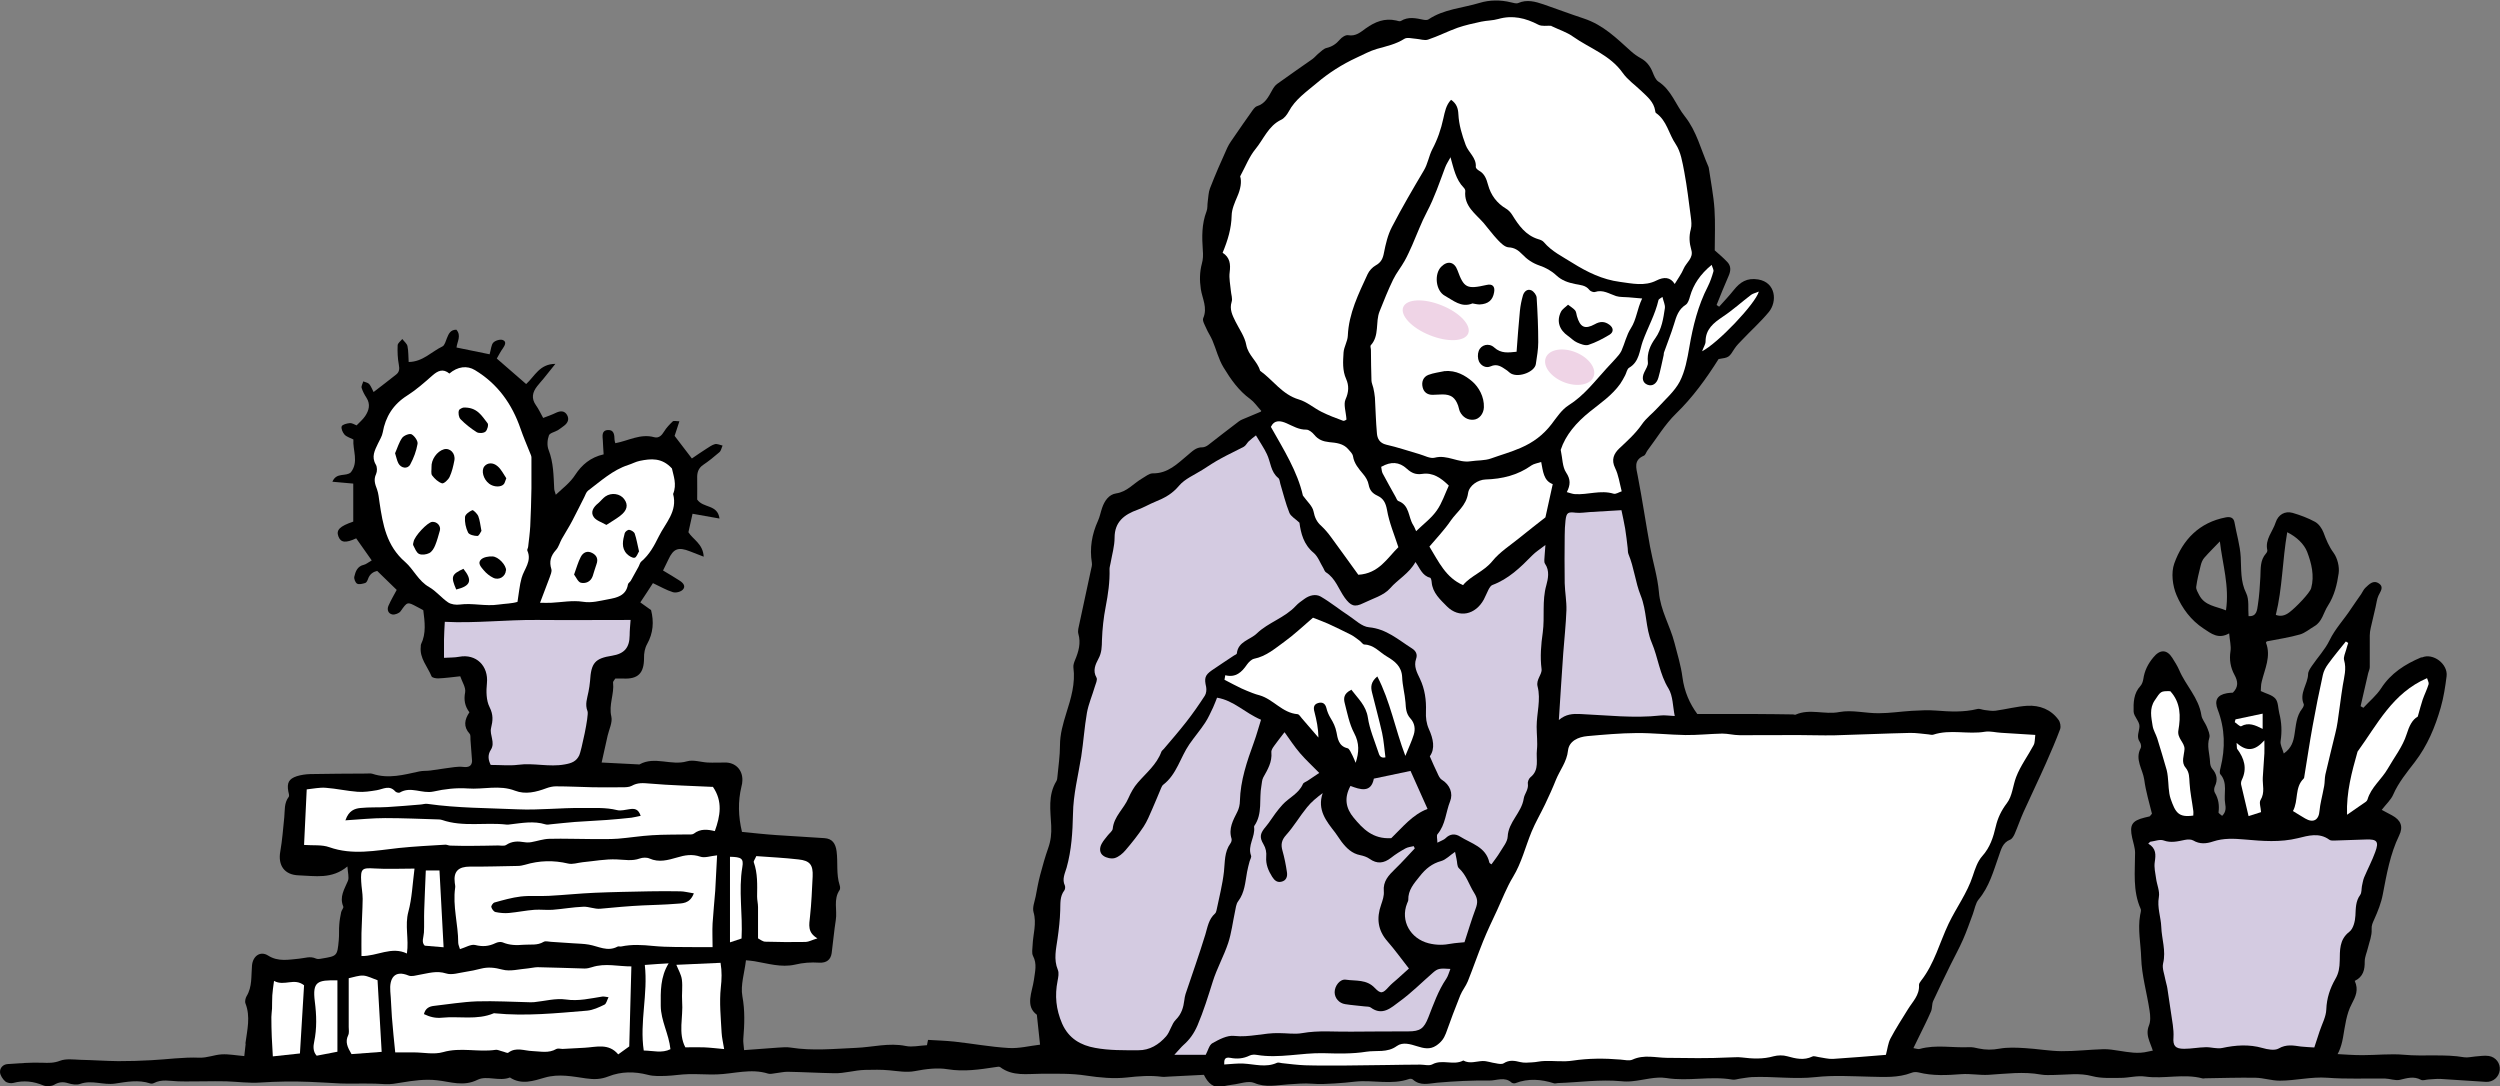 <?xml version="1.0" encoding="UTF-8"?>
<svg id="_レイヤー_2" data-name="レイヤー 2" xmlns="http://www.w3.org/2000/svg" width="188.12" height="81.74" viewBox="0 0 188.12 81.74">
  <rect x="0" y="0" width="188.12" height="81.74" fill="#808080" stroke="none"/>
  <defs>
    <style>
      .cls-1 {
        fill: #efd4e6;
      }

      .cls-1, .cls-2, .cls-3, .cls-4 {
        stroke-width: 0px;
      }

      .cls-3 {
        fill: #d4cbe1;
      }

      .cls-4 {
        fill: #fff;
      }
    </style>
  </defs>
  <g id="_レイヤー_1-2" data-name="レイヤー 1">
    <g>
      <g>
        <path class="cls-2" d="m182.18,49.47c-1.2.51-2.27,1.18-3.01,2.33-.35.54-.88.97-1.33,1.46-.07-.04-.14-.08-.21-.12.19-.83.38-1.65.57-2.48.04-.16.12-.31.12-.46,0-.79,0-1.59,0-2.38,0-.19.03-.38.07-.56.12-.53.25-1.06.37-1.59.07-.28.09-.58.21-.84.14-.32.45-.65.03-.93-.42-.28-.73.07-1.01.33-.14.13-.21.32-.32.48-.25.37-.52.73-.76,1.1-.52.8-1.19,1.49-1.62,2.38-.34.7-.9,1.29-1.34,1.94-.12.18-.27.4-.27.6-.02.76-.68,1.43-.33,2.25.04.09-.05.26-.12.35-.44.56-.46,1.25-.57,1.91-.08.54-.22,1.05-.81,1.46-.1-.36-.28-.66-.24-.93.11-.72.08-1.41-.1-2.11-.09-.37-.07-.83-.29-1.09-.24-.28-.69-.37-1.1-.57.02-.2,0-.46.07-.71.23-.96.72-1.9.32-2.93-.01-.03.07-.1.07-.1.86-.17,1.69-.29,2.49-.52.38-.11.71-.4,1.07-.61.61-.35.69-1.03,1.03-1.55.49-.76.69-1.6.81-2.44.07-.49-.09-1.14-.38-1.54-.36-.49-.56-.99-.76-1.53-.12-.31-.35-.64-.63-.8-.53-.29-1.12-.51-1.7-.68-.58-.16-1.08.14-1.27.72-.22.69-.81,1.27-.63,2.08.02.08-.04.2-.1.26-.45.51-.39,1.13-.42,1.75-.04.71-.08,1.42-.19,2.12-.06.38-.08.89-.7.84-.05-.58.06-1.25-.18-1.73-.44-.88-.36-1.82-.41-2.71-.05-.91-.32-1.75-.47-2.62-.06-.33-.29-.44-.65-.37-2,.38-3.24,1.68-3.88,3.47-.25.7-.13,1.68.17,2.38.42.99,1.08,1.89,2.04,2.52.58.38,1.1.82,1.92.36.04.52.16.95.1,1.34-.1.64,0,1.23.3,1.78.26.48.32.9-.12,1.34-.12.01-.28.01-.44.04-.75.13-.97.55-.7,1.24.55,1.43.58,2.89.21,4.38-.04.15-.09.38-.02.47.59.67.24,1.49.37,2.22.05.29.08.63-.23.92-.11-.1-.28-.2-.27-.26.07-.53,0-1.02-.28-1.49-.07-.11-.06-.33,0-.46.24-.5.16-.93-.2-1.34-.11-.13-.16-.35-.16-.53-.03-.6-.25-1.18-.05-1.8.07-.23-.09-.56-.19-.82-.12-.3-.37-.57-.41-.87-.2-1.32-1.18-2.24-1.67-3.4-.14-.32-.33-.62-.52-.92-.41-.65-.93-.64-1.42-.04-.41.49-.67,1.01-.76,1.64-.03.18-.1.39-.22.52-.51.55-.53,1.25-.51,1.92.01.37.45.74.44,1.11-.01.4-.26.78.03,1.19.08.11.12.33.07.44-.47.86.15,1.6.26,2.39.12.9.39,1.77.58,2.56-.13.15-.15.19-.17.2-.12.03-.25.06-.38.09-.96.24-1.15.55-.94,1.52.08.38.22.75.22,1.13,0,1.42-.19,2.85.42,4.22.06.13-.02.32-.04.47-.19,1.08.05,2.15.08,3.22.04,1.32.43,2.63.63,3.96.06.37.09.81-.05,1.14-.35.87.34,1.53.37,2.31,0,.11.2.26.34.32,1.09.47,2.19.9,3.42.86.88-.03,1.79,0,2.66.15.55.09.99.04,1.49-.17.52-.22,1.07-.42,1.65-.05.19.12.5.06.75.04.42-.03.83-.11,1.25-.13,1.64-.1,2.39-.8,2.68-2.46.15-.85.25-1.76.65-2.5.31-.59.53-1.07.23-1.74.64-.31.76-.84.75-1.47,0-.33.16-.67.24-1.01.11-.46.31-.93.28-1.39-.02-.32.08-.5.2-.77.27-.6.52-1.23.64-1.87.29-1.51.55-3.03,1.23-4.43.33-.67.13-1.16-.54-1.52-.24-.13-.48-.26-.77-.41.33-.43.69-.75.86-1.14.4-.92,1.04-1.69,1.63-2.46.95-1.24,1.53-2.63,1.95-4.1.22-.77.34-1.56.44-2.35.12-.92-1.01-1.78-1.85-1.42Zm-10.07-9.42c.71.35,1.27.89,1.5,1.48.32.84.56,1.79.3,2.73-.1.36-1.14,1.44-1.63,1.81-.35.27-.68.33-1.03.2.5-2.01.49-4.09.86-6.23Zm-4.61,5.88c-.74-.31-1.6-.34-2.02-1.16-.1-.19-.24-.42-.22-.61.07-.53.2-1.06.33-1.58.05-.22.14-.45.28-.61.35-.4.73-.77,1.17-1.23.2,1.73.73,3.36.46,5.19Z"/>
        <path class="cls-3" d="m174.14,78.82c-.37-.03-.69-.03-1-.07-.57-.08-1.1-.19-1.68.15-.3.17-.83.07-1.21-.04-1.02-.29-2.02-.22-3.04,0-.39.08-.82-.07-1.23-.06-.54.01-1.09.12-1.63.12-.67,0-.85-.23-.8-.86.02-.31-.01-.63-.05-.94-.13-.92-.27-1.83-.41-2.75-.03-.22-.11-.43-.15-.65-.07-.41-.26-.86-.17-1.23.23-.95-.11-1.84-.14-2.76-.03-.73-.32-1.44-.18-2.23.08-.44-.15-.93-.21-1.4-.06-.41-.16-.83-.1-1.23.08-.54.13-1.02-.49-1.39.05-.05.1-.09.15-.14.34-.04.72-.2,1-.1.57.21,1.07.07,1.61-.04.2-.04.46-.05.62.04.5.3,1,.25,1.5.08.79-.26,1.57-.22,2.38-.15,1.34.12,2.67.23,4.01-.1.77-.19,1.6-.44,2.36.12.09.07.25.06.38.06.8-.02,1.59-.05,2.39-.08.81-.03.98.15.68.95-.24.66-.57,1.28-.84,1.92-.08.2-.11.43-.16.64-.04.22-.01.49-.13.66-.35.48-.33,1.01-.36,1.56-.02.42-.16.99-.45,1.21-.78.6-.71,1.41-.73,2.19-.01.5-.07.93-.33,1.37-.4.7-.65,1.44-.68,2.29-.02.55-.32,1.09-.5,1.63-.12.37-.24.73-.4,1.22Z"/>
        <path class="cls-4" d="m181.92,53.93c-.4.23-.63.69-.83,1.33-.29.92-.93,1.73-1.42,2.59-.46.8-1.25,1.39-1.52,2.31-.02.06-.06.12-.11.16-.45.32-.91.63-1.43.99-.06-1.7.36-3.22.79-4.75,1.49-2.05,2.63-4.41,5.23-5.53.04.15.15.33.12.45-.12.4-.31.77-.45,1.17-.13.38-.22.76-.37,1.28Z"/>
        <path class="cls-4" d="m172.54,61.03c.43-.79.11-1.77.81-2.45.04-.04.04-.12.05-.18.21-1.26.39-2.52.62-3.77.23-1.28.49-2.57.77-3.84.06-.29.22-.59.4-.83.42-.58.88-1.13,1.33-1.69.06.04.12.07.18.11-.05.16-.11.32-.15.49-.07.27-.23.58-.16.81.19.66,0,1.27-.1,1.89-.15.92-.25,1.84-.39,2.75-.04.28-.1.57-.17.85-.25,1.04-.51,2.07-.75,3.11-.06.28-.04.58-.09.86-.06.37-.16.74-.23,1.11-.05.25-.1.5-.12.75-.05.71-.47.95-1.08.59-.28-.16-.54-.33-.92-.56Z"/>
        <path class="cls-4" d="m163.3,52c.8.86.8,1.91.62,2.95-.11.61.48.93.46,1.42-.03.48-.27.98.08,1.39.3.37.27.74.3,1.16.04.7.19,1.39.28,2.09.02.12,0,.25,0,.36-1.11.16-1.34-.22-1.7-1.25-.18-.53-.15-1.13-.22-1.7-.02-.16-.04-.32-.08-.47-.23-.79-.46-1.59-.71-2.38-.1-.32-.3-.62-.35-.95-.1-.64-.26-1.3.16-1.92.46-.69.44-.7,1.17-.69Z"/>
        <path class="cls-4" d="m168.31,55.91c.74.66,1.36.61,2.08-.2,0,.5.01.74,0,.98-.03.61-.09,1.21-.12,1.82-.03.56.18,1.13-.17,1.69-.12.2.02.55.04.91-.29.09-.61.19-.94.3-.19-.82-.38-1.59-.56-2.37-.02-.11,0-.25.05-.35.42-.86.19-1.62-.35-2.34-.03-.04-.01-.12-.04-.42Z"/>
        <path class="cls-4" d="m168.22,54.13c.66-.14,1.33-.28,2.04-.43v1.15c-.55-.28-1.06-.52-1.62-.2-.08.04-.32-.2-.48-.31.02-.07.04-.14.06-.22Z"/>
      </g>
      <g>
        <path class="cls-2" d="m94.91,30.92c-.32-.35-.54-.68-.83-.89-.87-.63-1.47-1.49-2.01-2.38-.38-.62-.55-1.36-.84-2.04-.13-.31-.33-.59-.46-.9-.11-.25-.31-.58-.23-.77.34-.78-.07-1.47-.18-2.18-.1-.67-.09-1.29.08-1.93.09-.31.1-.66.07-.99-.07-1-.09-1.98.28-2.94.09-.22.05-.49.09-.73.05-.34.05-.69.17-1,.4-1.03.84-2.04,1.3-3.05.15-.33.38-.62.58-.92.4-.59.81-1.17,1.22-1.75.12-.17.26-.4.44-.46.61-.19.85-.69,1.12-1.17.1-.19.23-.39.4-.51.87-.63,1.76-1.24,2.64-1.86.17-.12.31-.3.47-.43.19-.15.38-.36.6-.41.42-.1.72-.3,1-.63.14-.17.44-.37.63-.33.58.1.94-.24,1.33-.52.69-.49,1.41-.78,2.27-.59.12.03.28.09.36.04.56-.35,1.14-.21,1.72-.09.11.02.27.03.36-.03,1.16-.78,2.56-.85,3.84-1.24.75-.23,1.58-.24,2.38-.04.17.04.39.11.53.05.66-.29,1.29-.11,1.91.1,1.01.35,2.02.73,3.02,1.06,1.48.49,2.47,1.49,3.55,2.46.23.21.49.39.76.54.43.24.7.6.88,1.05.1.25.22.56.43.7.99.64,1.31,1.77,2,2.63.88,1.11,1.2,2.49,1.76,3.76.01.03.02.06.03.09.15,1.04.36,2.07.43,3.11.07,1.04.02,2.09.02,3.11.3.27.64.55.94.87.29.3.28.65.11,1.04-.32.72-.61,1.46-.91,2.2.06.04.12.08.19.13.37-.41.75-.81,1.1-1.25.48-.6.99-.94,1.84-.8,1.33.22,1.45,1.66.8,2.45-.62.75-1.35,1.4-2.02,2.11-.19.2-.4.4-.55.63-.43.68-.42.68-1.21.8-.93,1.47-1.94,2.88-3.21,4.11-.83.81-1.44,1.84-2.15,2.78-.09.12-.14.33-.26.38-.79.34-.58.91-.46,1.54.34,1.76.6,3.53.92,5.29.21,1.15.57,2.28.67,3.43.11,1.38.84,2.53,1.17,3.82.22.86.49,1.72.6,2.59.14,1.08.55,2,1.12,2.77,1.53,0,2.98,0,4.43,0,.93,0,1.85.02,2.78.03.06,0,.14.04.18.02,1.07-.48,2.19.02,3.3-.2.95-.18,1.97.1,2.96.09.83,0,1.66-.13,2.48-.18.61-.03,1.22-.07,1.83-.02,1.05.08,2.08.14,3.12-.12.16-.04.36.06.54.08.28.03.56.09.83.05.8-.11,1.58-.32,2.38-.37.93-.05,1.78.27,2.35,1.06.13.17.19.5.12.7-.32.86-.69,1.71-1.06,2.55-.55,1.24-1.14,2.46-1.7,3.7-.24.54-.43,1.1-.66,1.63-.07.16-.19.37-.33.43-.59.23-.69.75-.87,1.25-.4,1.13-.71,2.29-1.51,3.25-.24.29-.3.73-.44,1.11-.24.64-.46,1.29-.74,1.92-.28.64-.62,1.25-.93,1.88-.44.91-.89,1.81-1.31,2.73-.11.24-.06.56-.17.8-.28.65-.61,1.29-.92,1.93-.12.25-.24.5-.4.82.21.03.36.1.48.06,1.23-.34,2.47-.07,3.71-.13.24-.01.49.04.73.1.52.11,1.02.11,1.56.01.62-.11,1.28-.08,1.91-.04.92.05,1.83.22,2.75.23,1.05.01,2.1-.12,3.16-.15.39-.01.79.06,1.18.12.73.11,1.42.25,2.18.06.7-.18,1.48-.07,2.22-.07.46,0,.92.04,1.39.05.19,0,.39-.06.56,0,.96.35,1.9-.04,2.84-.03.59,0,1.21-.08,1.76.08,1.05.31,2.1.23,3.13.14,1.42-.12,2.81.1,4.22.1,1.05,0,2.11-.12,3.13-.03,1.51.14,3.04-.07,4.54.19.26.04.55-.04.82-.06.34-.02.69-.09,1.02-.04.54.08.89.56.83,1.07-.06.51-.49.91-1.04.88-1.13-.06-2.26-.16-3.4-.22-.31-.02-.62.03-.93.04-.18.01-.41.1-.55.03-.55-.3-1.06-.13-1.61,0-.34.07-.73-.09-1.09-.1-1.45-.02-2.91.05-4.35-.06-1.22-.09-2.39.22-3.59.22-.61,0-1.22-.21-1.82-.22-1.26-.02-2.52.02-3.79.04-.06,0-.13.03-.19.01-1.43-.38-2.88.06-4.32-.14-.6-.09-1.23.1-1.85.1-.71,0-1.45.05-2.13-.13-.96-.26-1.9-.1-2.85-.09-.34,0-.68.03-1.01-.03-1.32-.24-2.63-.06-3.95.02-.67.04-1.36-.1-2.04-.05-1.08.08-2.15.14-3.22-.13-.17-.04-.38-.04-.54.03-1.02.39-2.07.31-3.12.29-1.36-.03-2.73-.12-4.08.03-1.61.18-3.21-.07-4.81,0-.31.02-.61.08-.91.12-.18.03-.38.1-.55.07-1.65-.29-3.31.15-4.98-.12-.82-.13-1.7.16-2.56.24-.27.03-.56.03-.83,0-1.6-.15-3.18.09-4.77.14-.09,0-.2.05-.28.02-.97-.31-1.94-.39-2.92-.01-.08.03-.21,0-.27-.04-.52-.48-1.14-.15-1.69-.16-1.3-.02-2.6.05-3.9.16-.65.06-1.28.27-1.85-.24-.06-.05-.19-.07-.27-.04-1.33.47-2.7.06-4.05.2-.52.06-1.05.11-1.57.14-.56.03-1.12.07-1.67.02-.62-.05-1.23.01-1.84.05-.83.05-1.66.26-2.53-.11-.45-.19-1.09.07-1.64.13-.25.03-.49.08-.73.13-.72.16-1.11-.25-1.42-.87-.86.04-1.72.09-2.58.13-.18,0-.37.04-.56.02-.89-.12-1.76-.05-2.65.05-1,.11-2.05.01-3.05-.14-1.14-.18-2.28-.14-3.42-.14-1.04,0-2.13.21-3.07-.5-.08-.06-.24-.01-.36,0-1.19.18-2.36.36-3.59.16-.79-.13-1.64-.02-2.47.14-.62.12-1.29,0-1.93-.06-.61-.06-1.21-.04-1.82-.03-.79.02-1.54.27-2.32.25-1.17-.02-2.35-.09-3.52-.11-.3,0-.6.08-.9.11-.18.02-.39.08-.55.03-1.3-.41-2.58.02-3.87.06-.71.02-1.42-.04-2.13-.02-.56.01-1.11.11-1.67.13-.46.01-.94.04-1.38-.08-1.01-.26-2-.26-2.97.12-.56.22-1.06.24-1.68.15-1-.14-2.04-.37-3.11-.06-.83.24-1.75.57-2.62-.01-.8.32-1.74-.17-2.43.17-1.08.54-2.03.15-3.06.04-.87-.1-1.78.02-2.66.17-.43.07-.82.15-1.27.12-.96-.07-1.92-.03-2.88-.04-.15,0-.31,0-.47-.01-.77-.04-1.54-.09-2.32-.12-1.23-.05-2.45-.03-3.68.05-.85.06-1.72-.06-2.58-.09-.56-.02-1.12,0-1.67,0-.65,0-1.3.02-1.95,0-.61-.02-1.23-.18-1.82.13-.08.04-.2.06-.27.03-.89-.3-1.79-.12-2.66.01-.88.13-1.74-.29-2.61.02-.27.1-.63.04-.92-.05-.39-.12-.69-.09-1.05.12-.21.12-.57.14-.8.05-.75-.31-1.48-.4-2.27-.19-.19.05-.47,0-.61-.12-.19-.17-.37-.44-.39-.68-.02-.33.23-.6.58-.62.86-.06,1.73-.13,2.6-.1.47.02.88.03,1.34-.15.45-.17,1.01-.09,1.53-.07.95.02,1.9.09,2.85.1.83,0,1.65-.02,2.48-.07,1.2-.06,2.41-.24,3.61-.19.61.02,1.13-.22,1.69-.25.54-.03,1.09.08,1.7.13.04-.36.07-.63.1-.89,0-.03-.01-.06-.01-.09.13-.99.39-1.98,0-2.98-.06-.15,0-.4.08-.54.44-.72.34-1.53.41-2.31.06-.72.63-1.13,1.22-.75.76.48,1.56.3,2.33.23.43-.04.83-.21,1.26-.01.12.06.3.03.45,0,1.15-.19,1.16-.19,1.27-1.39.04-.4,0-.79.04-1.19.02-.31.08-.61.14-.91.03-.15.2-.32.16-.42-.31-.74.09-1.31.35-1.94.1-.25-.01-.6-.04-1.08-1.17.98-2.44.71-3.66.67-1.08-.03-1.58-.75-1.39-1.8.15-.85.21-1.72.3-2.58.05-.52-.02-1.06.33-1.52.07-.09,0-.28-.03-.43-.11-.63.04-.93.64-1.13.32-.1.67-.15,1.01-.16,1.41-.03,2.82-.03,4.22-.04.16,0,.32-.03.47.02,1.2.4,2.36.07,3.52-.18.27-.06.56-.03.84-.07.39-.05.78-.12,1.17-.17.43-.05.87-.15,1.29-.1.42.05.65-.07.67-.44-.04-.54-.08-1.08-.12-1.61-.01-.15.02-.35-.06-.44-.49-.54-.39-1.07-.02-1.62-.35-.47-.43-.94-.32-1.51.06-.36-.23-.78-.37-1.2-.64.07-1.15.14-1.67.16-.17,0-.45-.05-.49-.16-.3-.73-.91-1.36-.81-2.23,0-.06,0-.13.02-.18.4-.82.28-1.68.17-2.56-.15-.08-.31-.18-.48-.26-.73-.39-.72-.38-1.23.34-.11.15-.42.27-.61.24-.32-.06-.43-.36-.3-.66.2-.45.45-.87.62-1.19-.48-.47-.93-.91-1.47-1.43-.25.06-.55.2-.69.61-.04.11-.11.27-.21.3-.2.06-.46.13-.61.05-.13-.07-.25-.37-.21-.53.09-.39.23-.78.72-.89.17-.04.31-.17.59-.33-.41-.59-.79-1.12-1.17-1.66-.8.37-1.16.33-1.34-.15-.18-.48.1-.76,1.12-1.11v-2.86c-.51-.05-.99-.09-1.57-.14.31-.74,1.02-.36,1.39-.71.61-.79.13-1.65.19-2.47-.25-.13-.52-.2-.67-.37-.14-.16-.27-.46-.21-.62.06-.14.39-.22.6-.24.17-.02.35.1.52.17.23-.24.47-.44.64-.69.29-.43.42-.89.11-1.38-.15-.23-.29-.49-.37-.75-.04-.14.08-.32.12-.49.15.06.35.09.45.2.15.18.23.42.33.6.6-.46,1.15-.88,1.69-1.31.25-.19.27-.43.21-.74-.09-.48-.11-.98-.09-1.46,0-.17.23-.32.35-.48.13.18.35.34.39.54.08.39.06.8.09,1.19,1.06-.01,1.72-.78,2.54-1.17.17-.08.25-.41.34-.63.13-.32.26-.63.71-.63.39.45.06.89.01,1.34.83.17,1.65.34,2.49.51.11-.38.12-.71.28-.88.15-.16.53-.27.72-.19.29.12.16.39,0,.62-.18.24-.31.52-.46.77.78.67,1.49,1.29,2.21,1.92.65-.59,1-1.51,2.2-1.52-.37.46-.62.78-.89,1.11-.16.19-.33.38-.48.57-.36.46-.46.92-.09,1.44.2.28.34.59.54.95.32-.12.66-.24.99-.4.33-.15.63-.14.81.18.18.32.05.6-.23.81-.15.11-.3.23-.46.33-.23.14-.62.21-.68.4-.12.33-.15.77-.02,1.09.37.95.37,1.93.42,2.91,0,.12.06.24.12.46.54-.51,1.08-.9,1.47-1.51.48-.73,1.14-1.31,2.13-1.53-.02-.37-.05-.7-.06-1.03-.02-.33-.12-.77.38-.8.47-.03.49.38.5.73,0,.09.04.18.06.26.98-.18,1.89-.74,2.93-.45.34.09.56-.13.74-.43.17-.28.41-.53.65-.76.07-.07.27-.01.5-.01-.15.45-.26.82-.36,1.1.46.6.86,1.13,1.3,1.7.38-.26.73-.5,1.09-.73.21-.13.42-.29.65-.35.17-.04.38.07.57.11-.08.17-.11.39-.24.5-.39.34-.8.67-1.23.96-.35.24-.45.57-.44.96.01.59,0,1.18,0,1.64.46.67,1.53.34,1.68,1.43-.72-.13-1.34-.24-2.03-.36-.1.47-.2.91-.31,1.39.34.55,1.1.87,1.15,1.84-.43-.17-.73-.28-1.03-.4-.88-.35-1.25-.21-1.63.62-.14.3-.29.6-.4.82.46.28.87.51,1.26.77.25.16.48.42.22.68-.16.16-.52.25-.74.18-.49-.15-.94-.42-1.5-.68-.29.45-.6.93-.95,1.45.28.2.52.37.81.58.22.87.17,1.72-.3,2.56-.17.3-.24.7-.23,1.05,0,1.13-.44,1.6-1.58,1.54-.18,0-.37,0-.58,0-.06.11-.19.22-.17.31.1.85-.34,1.67-.13,2.55.1.44-.17.96-.28,1.44-.15.69-.31,1.37-.45,2.02,1.01.05,1.88.1,2.76.14.03,0,.07.02.09,0,1.15-.64,2.38.12,3.57-.23.47-.14,1.03.06,1.55.09.43.02.87,0,1.3,0,.79-.02,1.35.55,1.32,1.35,0,.16-.03.31-.07.46-.27,1.12-.24,2.24.04,3.41.82.08,1.7.18,2.59.24,1.21.09,2.41.14,3.62.23.58.04.83.39.91.99.11.85-.04,1.71.23,2.55.04.11.05.28,0,.36-.49.71-.17,1.51-.29,2.26-.13.82-.2,1.66-.31,2.49-.07.49-.38.75-.93.72-.63-.04-1.22,0-1.84.15-1.03.23-2.04-.09-3.05-.26-.2-.03-.41-.05-.63-.07-.11.95-.42,1.87-.27,2.7.2,1.09.16,2.13.07,3.21-.02.24.03.48.06.85.87-.06,1.73-.13,2.58-.19.31-.02.63-.05.93,0,1.64.26,3.28.09,4.92.02,1.24-.05,2.47-.4,3.74-.14.48.1,1.01-.03,1.59-.06,0,0,.03-.14.08-.4.65.04,1.32.06,1.99.13,1.36.15,2.71.4,4.07.48.79.05,1.58-.16,2.37-.25-.08-.7-.15-1.39-.24-2.25-.9-.66-.35-1.7-.22-2.63.08-.63.25-1.19-.07-1.8-.11-.21-.04-.54-.03-.81.03-.82.32-1.63.07-2.48-.1-.35.08-.78.16-1.18.1-.54.2-1.09.34-1.62.18-.68.37-1.36.6-2.01.2-.56.26-1.1.23-1.7-.05-1.12-.26-2.29.39-3.35.06-.1.07-.24.08-.36.07-.77.19-1.54.19-2.32,0-.86.23-1.64.48-2.45.35-1.1.69-2.23.53-3.43-.02-.17.05-.37.12-.54.27-.64.46-1.29.25-2-.03-.11-.02-.25,0-.37.31-1.47.63-2.94.95-4.42.04-.18.1-.37.07-.54-.18-1.1,0-2.15.46-3.16.14-.31.2-.65.31-.97.18-.53.51-1.01,1.05-1.09.83-.12,1.3-.74,1.95-1.12.26-.15.54-.39.81-.39,1.14.02,1.86-.73,2.63-1.37.34-.28.62-.6,1.11-.59.14,0,.31-.08.43-.17.77-.59,1.53-1.2,2.31-1.78.17-.13.38-.19.58-.28.33-.14.66-.28,1.07-.45Z"/>
        <path class="cls-4" d="m141.86,79.38c-1.3.1-2.61.22-3.93.3-.36.02-.73-.09-1.1-.14-.15-.02-.33-.1-.45-.04-.64.31-1.25.16-1.9-.02-.31-.09-.7-.08-1.01,0-.8.23-1.6.19-2.41.09-.3-.04-.62,0-.93,0-1.57.08-3.14.05-4.71.03-.83-.01-1.72-.26-2.57.13-.25.12-.61.02-.92,0-1.2-.1-2.39-.1-3.59.08-.7.11-1.42,0-2.13.03-.3,0-.61.09-.91.1-.3.02-.62.05-.9-.02-.44-.11-.83-.18-1.25.09-.14.09-.4.04-.59,0-.33-.04-.67-.18-1-.17-.49.02-.97.23-1.45-.04-.73.4-1.58-.12-2.33.29-.24.13-.6.02-.91.02-.83,0-1.66.02-2.49.03-1.11.01-2.21.03-3.31.04-.95,0-1.91.01-2.86-.02-.58-.02-1.16-.1-1.74-.16-.12-.01-.27-.07-.37-.03-.85.39-1.7.1-2.56.06-.45-.02-.9.04-1.42.07,0-.29-.02-.59.46-.5.51.1.98.06,1.45-.17.16-.08.37-.08.55-.05,1.68.28,3.34-.17,5.01-.13,1.07.03,2.17.06,3.22-.11.76-.12,1.58.1,2.3-.43.45-.32,1.02-.14,1.53.02.48.15.95.27,1.43-.05.36-.24.58-.52.73-.92.34-.96.7-1.91,1.08-2.86.15-.37.42-.69.57-1.06.4-1,.75-2.02,1.15-3.01.32-.79.69-1.56,1.05-2.33.39-.84.72-1.72,1.2-2.51.65-1.07.93-2.27,1.4-3.41.29-.7.68-1.36,1.01-2.05.29-.61.57-1.22.82-1.85.3-.74.82-1.35.91-2.21.08-.71.77-1.02,1.46-1.08,1.23-.11,2.46-.22,3.7-.23,1.23-.01,2.46.13,3.68.15.92.01,1.84-.09,2.77-.11.43,0,.86.12,1.29.12,1.43.01,2.87-.01,4.3-.01.96,0,1.92.04,2.88.02,1.88-.05,3.76-.14,5.65-.18.46-.01.93.07,1.39.11.12.01.26.06.37.02,1.28-.42,2.6,0,3.89-.22.39-.06.8.06,1.21.08.83.05,1.66.1,2.57.16-.04.31-.02.57-.12.76-.43.81-1,1.57-1.32,2.41-.25.65-.28,1.42-.7,1.97-.41.54-.68,1.1-.83,1.74-.19.82-.43,1.58-1.02,2.24-.35.39-.54.96-.71,1.48-.42,1.3-1.24,2.39-1.82,3.6-.68,1.43-1.07,3.01-2.07,4.29-.07.1-.17.22-.16.33.05.76-.48,1.25-.83,1.82-.45.73-.92,1.45-1.32,2.21-.18.35-.22.77-.34,1.22Z"/>
        <path class="cls-3" d="m94.53,32.8c.32.54.6.94.8,1.37.29.6.28,1.34.86,1.8.1.08.11.29.15.43.22.73.4,1.48.68,2.18.11.28.46.46.76.75.11.8.31,1.64,1.07,2.27.33.28.49.76.73,1.15.06.11.1.25.19.31.73.46.96,1.28,1.42,1.92.45.61.73.74,1.41.4.69-.34,1.53-.57,2-1.11.59-.68,1.43-1.11,1.91-1.98.33.45.5,1.03,1.1,1.18.07.02.11.21.12.33.06.81.66,1.33,1.15,1.83.91.91,2.14.63,2.77-.51.13-.24.23-.51.36-.76.07-.13.17-.3.29-.34,1.21-.45,2.11-1.32,2.99-2.22.25-.26.57-.46,1-.79-.03.39-.05.59-.06.79,0,.21-.07.48.03.62.37.53.22,1.16.1,1.61-.34,1.19-.11,2.38-.27,3.56-.13.92-.21,1.83-.09,2.76.05.4-.43.78-.3,1.3.26,1.01-.07,2.02-.07,3.03,0,.58.08,1.18.02,1.75-.08.7.22,1.5-.49,2.06-.12.1-.22.34-.19.49.06.44-.26.76-.31,1.1-.16,1.08-1.16,1.76-1.21,2.88-.02.39-.35.78-.57,1.15-.19.32-.42.61-.65.93-.04-.03-.15-.08-.16-.14-.26-1.18-1.36-1.42-2.2-1.95-.38-.24-.76-.21-1.1.13-.12.12-.31.17-.61.33,0-.29-.08-.54.01-.64.61-.72.62-1.66.95-2.48.23-.58,0-1.23-.63-1.62-.16-.1-.25-.32-.33-.5-.19-.38-.35-.76-.57-1.26.42-.58.26-1.32-.07-2.05-.19-.43-.24-.85-.22-1.34.03-.83-.08-1.66-.45-2.44-.22-.46-.49-.94-.29-1.51.12-.33-.02-.6-.33-.79-1.01-.64-1.91-1.46-3.22-1.58-.53-.05-1.02-.54-1.5-.86-.72-.47-1.39-1.02-2.13-1.45-.39-.22-.86-.09-1.23.18-.22.16-.46.32-.64.52-.83.9-2.08,1.25-2.93,2.07-.5.49-1.42.6-1.51,1.51,0,.06-.14.11-.22.16-.55.37-1.11.73-1.66,1.11-.53.37-.58.6-.43,1.25.04.21.01.49-.1.66-.44.68-.9,1.34-1.4,1.98-.54.69-1.12,1.36-1.69,2.03-.06.07-.15.13-.18.21-.35.96-1.13,1.58-1.77,2.32-.3.34-.53.76-.71,1.17-.34.8-1.09,1.37-1.18,2.3-.02.18-.25.34-.38.51-.15.2-.32.38-.44.6-.19.33-.19.72.12.93.22.16.6.24.85.17.3-.09.6-.34.81-.59.48-.56.95-1.15,1.36-1.77.27-.41.45-.87.65-1.32.24-.53.45-1.08.68-1.61.04-.08.08-.18.15-.23,1.02-.78,1.28-2.05,1.97-3.05.38-.55.82-1.06,1.18-1.61.24-.36.41-.76.6-1.15.13-.28.23-.57.3-.74,1.27.21,2.1,1.15,3.31,1.66-.18.56-.33,1.14-.54,1.71-.52,1.43-1.01,2.86-1.05,4.4,0,.27-.07.57-.19.81-.32.64-.68,1.26-.44,2.03.03.1-.01.26-.08.35-.47.65-.41,1.4-.49,2.13-.11.98-.36,1.94-.56,2.91-.02.09-.05.19-.12.25-.47.42-.55,1-.72,1.57-.46,1.5-.99,2.99-1.49,4.48-.05.15-.07.3-.09.45-.07.56-.21,1.05-.64,1.48-.33.33-.42.89-.73,1.25-.54.62-1.24,1.06-2.1,1.05-1.08,0-2.19.02-3.25-.18-1.06-.19-1.98-.69-2.48-1.83-.46-1.07-.56-2.1-.34-3.21.05-.27.12-.59.02-.83-.33-.8-.13-1.57-.02-2.36.1-.7.18-1.41.2-2.12.02-.53-.04-1.04.31-1.5.06-.08.08-.26.04-.36-.23-.48,0-.91.13-1.35.37-1.32.45-2.68.48-4.04.02-1.47.39-2.88.62-4.32.17-1.1.24-2.21.43-3.3.12-.66.4-1.3.59-1.95.07-.23.22-.54.13-.69-.31-.53-.07-1.01.14-1.41.26-.47.26-.92.27-1.42.03-.84.12-1.68.28-2.5.18-.94.32-1.88.29-2.85,0-.15.06-.3.08-.45.11-.63.3-1.27.3-1.9,0-1.18.71-1.74,1.75-2.11.46-.17.88-.42,1.3-.59.72-.29,1.29-.6,1.8-1.21.44-.52,1.15-.81,1.75-1.19.47-.3.93-.61,1.42-.87.56-.31,1.14-.57,1.7-.87.15-.08.24-.28.37-.41.17-.16.36-.3.55-.45Z"/>
        <path class="cls-4" d="m116.74,1.96c.58.28,1.16.46,1.62.79,1.26.89,2.8,1.39,3.75,2.74.37.52.93.91,1.4,1.36.45.43.94.82,1.04,1.49,0,.06.02.14.07.17.81.57.95,1.57,1.47,2.33.39.58.51,1.38.65,2.1.21,1.12.34,2.25.49,3.38.04.31.08.64,0,.93-.15.54-.11,1.04.04,1.56.18.61-.38.94-.58,1.41-.16.39-.43.74-.67,1.15-.33-.53-.81-.55-1.38-.26-.89.45-1.84.22-2.75.1-1.3-.17-2.45-.73-3.57-1.43-.76-.48-1.56-.86-2.15-1.56-.09-.11-.26-.18-.41-.22-.96-.29-1.48-1.04-1.97-1.83-.11-.18-.27-.35-.45-.46-.71-.42-1.16-1.03-1.37-1.81-.12-.44-.26-.83-.68-1.06-.1-.06-.24-.18-.24-.27.06-.7-.55-1.09-.76-1.66-.28-.76-.51-1.52-.55-2.32-.02-.43-.13-.79-.55-1.08-.38.39-.47.92-.58,1.4-.18.83-.44,1.59-.84,2.34-.25.49-.33,1.08-.63,1.58-.83,1.4-1.65,2.8-2.4,4.25-.31.59-.47,1.28-.6,1.94-.08.44-.22.73-.62.95-.25.14-.49.4-.61.66-.68,1.48-1.42,2.95-1.49,4.64-.02.42-.29.83-.32,1.25-.04.67-.1,1.35.2,2.01.21.48.2.97-.05,1.52-.17.38.03.93.07,1.52,0,0-.16.13-.26.09-.55-.2-1.1-.41-1.62-.67-.58-.29-1.09-.75-1.7-.93-1.26-.37-1.94-1.46-2.92-2.16-.2-.72-.89-1.15-1.04-1.94-.11-.62-.52-1.18-.81-1.76-.23-.47-.47-.92-.29-1.49.08-.25-.04-.55-.06-.83-.04-.46-.15-.94-.09-1.39.08-.61.02-1.12-.53-1.47.39-.94.66-1.83.68-2.81.01-.47.23-.96.42-1.41.25-.56.35-1.12.22-1.53.42-.78.69-1.49,1.15-2.05.62-.75.97-1.75,1.94-2.21.23-.11.43-.37.56-.61.49-.92,1.32-1.48,2.09-2.13.94-.8,1.94-1.43,3.04-1.94.5-.23.99-.5,1.51-.65.71-.2,1.43-.35,2.07-.76.21-.13.58-.02.88,0,.3.02.63.15.9.06.75-.25,1.47-.62,2.22-.89.58-.2,1.18-.33,1.78-.46.42-.09.87-.08,1.28-.2,1.08-.31,2.06-.07,3.02.43.27.14.65.06.97.08Z"/>
        <path class="cls-4" d="m109.14,11.81c.25.87.4,1.7,1.01,2.32.06.06.12.17.11.25-.11,1.13.76,1.69,1.38,2.4.36.42.69.88,1.07,1.28.22.23.52.53.8.55.46.02.75.23,1.03.52.37.39.78.67,1.3.85.46.15.92.41,1.27.74.42.39.88.54,1.41.65.38.08.8.08,1.08.45.08.1.31.19.42.15.6-.2,1.07.14,1.59.31.29.09.61.06.92.09.3.03.59.05,1.04.09-.39.81-.42,1.57-.85,2.24-.33.51-.46,1.14-.71,1.7-.11.23-.3.43-.47.62-.2.23-.42.45-.62.67-.91.99-1.71,2.07-2.89,2.81-.52.33-.9.92-1.29,1.43-.62.8-1.36,1.36-2.31,1.77-.73.32-1.49.53-2.24.8-.48.17-1.02.13-1.54.21-.92.14-1.74-.52-2.69-.27-.34.09-.77-.16-1.16-.27-.83-.24-1.65-.52-2.49-.71-.5-.12-.67-.46-.7-.86-.08-.89-.1-1.78-.15-2.68-.02-.25-.07-.49-.12-.73-.04-.18-.13-.36-.14-.54-.03-.77-.03-1.54-.04-2.31,0-.12-.07-.3-.01-.36.67-.74.33-1.73.66-2.55.32-.8.64-1.61,1.02-2.39.24-.5.6-.93.87-1.42.21-.37.38-.77.56-1.16.37-.84.69-1.72,1.12-2.53.56-1.06.94-2.2,1.36-3.32.09-.25.25-.48.42-.8Z"/>
        <path class="cls-3" d="m96.67,55.11c.36.5.72,1.06,1.16,1.57.43.5.92.95,1.44,1.48-.35.24-.61.41-.86.58-.13.09-.32.14-.37.26-.31.72-1.05,1.02-1.54,1.56-.19.21-.36.42-.53.65-.24.32-.45.67-.71.98-.42.49-.52.78-.19,1.33.19.32.24.62.21.97-.04.55.16,1.03.45,1.49.17.26.36.44.68.37.39-.08.48-.4.43-.72-.08-.55-.19-1.1-.34-1.63-.13-.46-.06-.79.28-1.17.58-.64,1.02-1.41,1.57-2.08.32-.4.72-.73,1.18-1.07-.43,1.26.27,2.11.94,2.97.17.22.31.47.48.69.37.48.78.89,1.41,1.01.24.05.49.13.69.27.57.41,1.08.35,1.62-.07.34-.27.71-.5,1.09-.71.18-.1.41-.12.62-.17.03.06.05.11.08.17-.49.52-.97,1.06-1.49,1.56-.48.47-.91.91-.84,1.67.03.33-.09.68-.2,1-.36,1.02-.26,1.93.48,2.77.55.63,1.04,1.31,1.61,2.04-.32.29-.62.55-.91.82-.21.18-.43.36-.61.56-.44.49-.59.56-1.05.08-.62-.66-1.43-.51-2.17-.62-.45-.07-.85.47-.85.94,0,.44.33.83.79.9.49.08.98.11,1.47.17.15.02.34,0,.45.08.89.67,1.56,0,2.16-.44.9-.65,1.69-1.45,2.53-2.18.36-.31.49-.34,1.31-.28-.11.27-.17.53-.31.74-.61.9-.96,1.92-1.35,2.91-.33.83-.6,1.05-1.52,1.05-1.43.01-2.86,0-4.29.02-1.23.02-2.45-.11-3.68.11-.56.1-1.16,0-1.74,0-1.13-.03-2.22.34-3.38.21-.53-.06-1.14.27-1.64.55-.24.13-.33.56-.5.87h-2.36c.33-.35.49-.56.68-.73.47-.41.8-.88,1.06-1.48.46-1.08.8-2.19,1.15-3.3.31-.99.83-1.91,1.16-2.9.25-.76.34-1.56.51-2.35.06-.27.08-.58.24-.79.5-.66.53-1.44.67-2.2.05-.27.12-.54.19-.8.04-.15.16-.32.11-.44-.28-.76.33-1.41.23-2.15,0-.03,0-.07.02-.09.64-.92.34-2.01.53-3.01.04-.21.04-.45.14-.63.33-.59.68-1.16.61-1.89-.02-.16.11-.35.22-.5.23-.33.49-.64.76-1Z"/>
        <path class="cls-4" d="m33.8,28.12c.64-.55,1.35-.63,1.94-.27,1.71,1.03,2.79,2.55,3.43,4.41.21.61.47,1.21.71,1.81.04.11.11.23.11.35,0,.77,0,1.54,0,2.32-.02.95-.04,1.91-.09,2.86-.03.52-.1,1.04-.16,1.56-.01.09-.09.2-.06.27.36.8-.24,1.38-.43,2.06-.16.56-.2,1.15-.31,1.8-.42.13-.92.13-1.41.2-1,.15-1.96-.13-2.93,0-.29.04-.65-.01-.88-.16-.5-.34-.9-.85-1.42-1.15-.82-.46-1.17-1.33-1.81-1.89-1.41-1.22-1.68-2.81-1.93-4.47-.05-.34-.08-.69-.19-1-.15-.39-.27-.73-.07-1.15.09-.2.09-.53-.02-.71-.35-.59-.08-1.07.16-1.58.13-.28.31-.55.36-.84.21-1.19.79-2.11,1.83-2.77.68-.43,1.29-.97,1.89-1.5.42-.37.81-.57,1.31-.15Z"/>
        <path class="cls-4" d="m53.96,64.36c-.05.9-.09,1.78-.14,2.66-.06.82-.15,1.64-.2,2.47-.03.56,0,1.13,0,1.78-.3,0-.72,0-1.13,0-1.12-.02-2.24.02-3.35-.09-.81-.08-1.59-.13-2.39.04-.09.02-.2-.03-.28.01-.76.41-1.45-.03-2.16-.15-.39-.07-.79-.07-1.19-.1-.55-.04-1.11-.08-1.66-.11-.18-.01-.41-.08-.55,0-.48.29-.98.18-1.49.22-.58.05-1.08.04-1.6-.18-.15-.06-.38-.02-.54.06-.5.24-.96.28-1.52.14-.32-.08-.74.19-1.15.31-.05-.19-.13-.33-.13-.48,0-1.39-.43-2.75-.23-4.15.02-.12-.02-.24-.03-.36-.11-.86.27-1.22,1.15-1.22,1.2.01,2.39-.03,3.59-.05.18,0,.37-.04.55-.09,1.07-.32,2.14-.35,3.24-.09.34.08.72-.06,1.09-.1.86-.08,1.72-.25,2.58-.21.58.02,1.14.14,1.72-.07.22-.08.53-.09.73,0,.72.32,1.39.12,2.09-.08.56-.17,1.12-.27,1.73-.06.34.12.77-.05,1.28-.1Z"/>
        <path class="cls-4" d="m53.64,59.2c.76,1.1.56,2.2.15,3.34-.54-.13-1.08-.2-1.58.19-.1.08-.3.06-.45.06-.9.02-1.8,0-2.7.06-.85.05-1.7.19-2.56.26-.58.04-1.17.03-1.76.03-1.14,0-2.27-.05-3.41-.02-.45.01-.9.17-1.35.25-.17.03-.36.03-.54,0-.47-.08-.92-.08-1.35.21-.15.1-.4.04-.61.04-.68.01-1.35.03-2.03.03-.52,0-1.04,0-1.57-.02-.12,0-.24-.07-.36-.07-1.17.07-2.34.13-3.51.25-1.75.19-3.48.56-5.23-.06-.55-.2-1.21-.12-1.9-.17.07-1.43.13-2.75.2-4.18.49-.05.97-.16,1.44-.12.8.06,1.58.24,2.38.3.48.04.98-.04,1.46-.12.47-.08.94-.41,1.38.09.07.08.27.13.34.09.83-.5,1.68.11,2.54-.08.84-.19,1.73-.29,2.58-.23,1.18.09,2.38-.29,3.56.17.78.3,1.59.1,2.36-.19.22-.08.47-.14.71-.14.93,0,1.86.05,2.78.07.74.01,1.48.01,2.21,0,.24,0,.52,0,.72-.11.44-.25.85-.21,1.34-.17,1.59.14,3.18.17,4.73.25Z"/>
        <path class="cls-3" d="m36.93,57.57c-.17-.34-.27-.73.01-1.16.34-.53-.11-1.11.01-1.62.14-.57.18-1-.11-1.58-.26-.51-.26-1.21-.2-1.8.13-1.3-.81-2.23-2.09-1.99-.35.07-.72.05-1.14.08,0-.51,0-.94,0-1.37,0-.43.04-.85.06-1.34,2.27.12,4.6-.16,6.95-.14,2.34.02,4.68,0,7.03,0-.03.43-.07.79-.07,1.16-.01.93-.4,1.38-1.32,1.53-1.29.2-1.58.54-1.66,1.9-.02.28-.07.55-.12.82-.09.48-.28.94-.07,1.46.12.3-.48,3.01-.62,3.31-.22.46-.57.6-1.09.69-1.18.22-2.34-.13-3.52.03-.63.08-1.29.01-2.05.01Z"/>
        <path class="cls-3" d="m126.04,53.88c-.48-.02-.79-.08-1.1-.04-2,.22-4-.02-6-.11-.6-.03-1.11,0-1.64.45.11-1.67.21-3.35.33-5.02.08-1.08.2-2.16.24-3.24.02-.67-.11-1.35-.13-2.03-.02-1.2-.01-2.4,0-3.6,0-.37.02-.75.06-1.12.07-.61.19-.66.77-.59.35.04.72-.03,1.08-.05.82-.05,1.63-.1,2.36-.14.1.47.2.93.28,1.39.08.48.13.97.19,1.46.02.15,0,.32.06.46.42,1,.52,2.12.91,3.09.48,1.18.36,2.44.84,3.57.48,1.13.59,2.37,1.26,3.45.34.56.32,1.34.47,2.07Z"/>
        <path class="cls-4" d="m47.51,72.71c-.06,2.06-.11,3.99-.16,6.03-.2.14-.49.35-.83.6-.72-.86-1.64-.55-2.52-.5-.56.03-1.11.06-1.67.09-.15,0-.34-.06-.46,0-.59.35-1.21.18-1.82.16-.6-.02-1.22-.32-1.8.12-.08.06-.28-.06-.43-.09-.18-.04-.37-.15-.54-.12-1.3.19-2.62-.21-3.94.17-.69.2-1.47.02-2.22.02-.43,0-.85,0-1.38,0-.09-.88-.18-1.76-.25-2.65-.05-.64-.06-1.29-.12-1.93-.08-.98.3-1.65,1.38-1.2.23.09.54-.01.81-.06.66-.11,1.29-.33,2.01-.1.43.14.97-.05,1.46-.12.39-.06.78-.14,1.16-.24.55-.14,1.04-.08,1.61.07.59.16,1.28-.04,1.93-.09.24-.02.49-.09.73-.09,1.18.02,2.35.07,3.53.1.18,0,.37-.04.55-.1,1-.33,2-.05,2.98-.06Z"/>
        <path class="cls-4" d="m101.66,51.92c-.55.27-.56.63-.48.96.2.77.35,1.59.72,2.29.4.75.37,1.44.11,2.23-.08-.18-.14-.36-.23-.53-.12-.21-.23-.54-.39-.57-.67-.15-.74-.77-.82-1.19-.08-.42-.24-.74-.45-1.08-.14-.23-.25-.49-.31-.75-.09-.35-.3-.47-.62-.38-.34.1-.37.35-.28.67.16.62.29,1.25.3,1.93-.42-.48-.83-.97-1.25-1.45-.1-.12-.21-.3-.32-.31-1.15-.09-1.82-1.12-2.86-1.42-.18-.05-.36-.1-.53-.17-.28-.11-.56-.22-.84-.35-.4-.19-.79-.4-1.27-.65,0-.01.02-.15.06-.34.79.2,1.24-.23,1.63-.8.13-.18.33-.39.54-.44.89-.18,1.56-.76,2.25-1.26.75-.54,1.42-1.18,2.18-1.83.4.16.77.29,1.13.45.58.27,1.17.55,1.74.84.23.12.44.3.65.45.12.09.23.28.35.28.72.02,1.14.58,1.69.9.59.35,1.11.74,1.15,1.55.02.63.2,1.26.25,1.9.03.44.04.85.37,1.21.32.35.39.79.25,1.23-.15.49-.38.96-.63,1.59-.78-2.05-1.13-4.09-2.11-5.98-.5.42-.5.8-.4,1.2.25,1.02.53,2.03.76,3.05.13.6.17,1.23.25,1.84-.41.09-.47-.2-.54-.41-.28-.85-.65-1.7-.78-2.58-.14-.92-.75-1.44-1.25-2.11Z"/>
        <path class="cls-4" d="m40.64,45.35c.27-.7.5-1.3.72-1.9.07-.2.18-.44.13-.62-.18-.57-.05-1.01.35-1.45.2-.22.28-.55.43-.82.25-.45.54-.89.78-1.35.32-.6.61-1.21.92-1.81.08-.16.14-.37.28-.48.96-.72,1.85-1.55,3.02-1.93.29-.09.57-.25.87-.31.83-.17,1.66-.26,2.42.57.11.53.39,1.2.09,1.92.35,1.31-.57,2.17-1.08,3.2-.35.71-.7,1.36-1.31,1.88-.11.09-.14.27-.22.41-.19.34-.38.69-.57,1.03-.06.11-.21.19-.22.29-.14.87-.87,1-1.51,1.12-.61.11-1.21.29-1.89.18-.77-.12-1.59.04-2.39.08-.23.01-.47,0-.81,0Z"/>
        <path class="cls-4" d="m125.1,22.36c.07.31.21.58.18.82-.12.79-.23,1.58-.72,2.27-.38.53-.64,1.11-.56,1.82.03.23-.16.5-.27.74-.21.44-.12.8.24.94.35.14.69-.06.82-.53.16-.56.27-1.14.4-1.71.01-.06,0-.13.02-.18.25-.72.54-1.42.76-2.15.17-.57.33-1.1.88-1.45.17-.11.26-.41.32-.63.25-.88.76-1.66,1.63-2.37.05.19.17.37.13.5-.11.39-.24.77-.42,1.13-.74,1.44-1.12,2.98-1.39,4.56-.15.88-.32,1.81-.72,2.59-.39.74-1.08,1.33-1.66,1.97-.39.43-.87.78-1.19,1.25-.48.69-1.09,1.24-1.69,1.8-.42.4-.64.86-.32,1.5.25.51.33,1.12.49,1.74-.22.07-.44.23-.61.18-.98-.3-1.95.1-2.92.03-.17-.01-.34-.08-.6-.15.28-.54.29-.96-.05-1.47-.29-.43-.27-1.06-.41-1.71.37-1.13,1.18-2.06,2.2-2.88.8-.64,1.67-1.23,2.28-2.09.14-.2.25-.42.37-.64.1-.19.14-.48.3-.57.77-.45.77-1.28,1.02-1.98.38-1.05.94-2.02,1.19-3.12.02-.07.14-.11.3-.23Z"/>
        <path class="cls-4" d="m105.22,41.18c-.82.8-1.46,1.98-3.01,2.07-.66-.91-1.35-1.88-2.05-2.83-.22-.3-.46-.59-.73-.84-.34-.3-.5-.63-.59-1.1-.08-.4-.47-.73-.8-1.19-.4-1.79-1.44-3.45-2.41-5.17.28-.56.74-.46,1.18-.27.48.21.92.49,1.49.48.2,0,.45.21.6.39.3.37.66.5,1.12.55.51.05,1.06.09,1.44.54.14.16.32.33.35.52.09.56.43.94.77,1.35.19.22.36.51.41.8.08.42.29.65.66.82.45.21.62.53.72,1.07.16.95.55,1.86.86,2.82Z"/>
        <path class="cls-4" d="m115.97,34.76c.14.69.17,1.41.87,1.67-.19.86-.37,1.66-.55,2.5-.62.49-1.3,1.01-1.96,1.55-.69.56-1.48,1.06-2.03,1.74-.65.8-1.64,1.11-2.21,1.81-1.3-.57-1.82-1.74-2.53-2.9.53-.63,1.13-1.25,1.61-1.96.46-.66,1.17-1.13,1.3-2.06.08-.58.75-1.01,1.31-1.03,1.27-.04,2.42-.32,3.46-1.06.19-.13.45-.16.74-.26Z"/>
        <path class="cls-3" d="m110.21,70.9c-.35.04-.68.05-1.01.11-.57.11-1.1.12-1.7-.03-1.37-.35-2.14-1.69-1.62-3,.03-.09.09-.18.09-.26-.02-.75.43-1.24.86-1.78.44-.56.92-.96,1.62-1.15.35-.1.64-.42,1.04-.69.04.21.08.37.11.53.06.24.03.56.18.7.57.52.76,1.25,1.15,1.86.28.45.27.75.11,1.18-.31.83-.56,1.68-.84,2.53Z"/>
        <path class="cls-4" d="m56.9,64.42c1.09.08,2.14.13,3.18.25.87.09,1.11.41,1.07,1.29-.05,1.01-.09,2.02-.2,3.02-.06.6-.21,1.18.56,1.63-.43.13-.65.26-.88.27-1.01.02-2.03.01-3.04-.02-.2,0-.39-.17-.55-.25,0-.81,0-1.58,0-2.35,0-.27-.07-.53-.07-.8.01-.87.05-1.74-.25-2.58-.03-.08.09-.22.19-.46Z"/>
        <path class="cls-4" d="m31.19,65.37c-.15,1.16-.19,2.23-.46,3.23-.28,1.04.05,2.05-.11,3.15-1.16-.56-2.24.21-3.42.19,0-.58-.01-1.15,0-1.73.02-.86.08-1.72.09-2.57,0-.43-.09-.86-.11-1.3-.06-.98.07-1.05,1-.99.96.06,1.92.01,3,.01Z"/>
        <path class="cls-3" d="m104.68,63.07c-1.37.08-2.12-.69-2.82-1.54-.58-.7-.74-1.47-.24-2.39.72.27,1.55.56,1.76-.55,1.03-.22,1.93-.41,2.76-.58.43.97.83,1.86,1.28,2.86-1.14.43-1.89,1.39-2.73,2.2Z"/>
        <path class="cls-4" d="m50.9,72.6c1.1-.05,2.19-.1,3.32-.15.11.66.09,1.24.02,1.86-.12,1.12,0,2.27.06,3.4.02.37.11.73.19,1.23-.56-.05-1.04-.11-1.52-.13-.46-.02-.91,0-1.4,0-.56-1.07-.15-2.27-.24-3.44-.04-.55.05-1.12-.02-1.66-.05-.38-.27-.74-.42-1.12Z"/>
        <path class="cls-4" d="m28.72,79.15c-.75.06-1.54.11-2.27.17-.31-.53-.49-.92-.25-1.42.09-.18.04-.42.04-.63,0-1.2,0-2.4,0-3.66.39-.08.75-.22,1.1-.2.35.03.69.22,1.07.35.1,1.69.2,3.44.31,5.39Z"/>
        <path class="cls-4" d="m103.95,35.12c.71-.4,1.33-.38,1.91.15.36.33.68.46,1.16.39.8-.12,1.41.3,2,.88-.29.62-.51,1.32-.91,1.88-.4.57-.98,1-1.55,1.55-.08-.17-.13-.33-.22-.46-.38-.6-.26-1.5-1.12-1.81-.09-.03-.14-.19-.2-.3-.33-.59-.66-1.18-.98-1.78-.07-.13-.07-.3-.11-.5Z"/>
        <path class="cls-4" d="m22.88,74.15c-.1,1.7-.2,3.35-.31,5.12-.61.07-1.27.14-2.04.22-.03-.56-.06-1.01-.08-1.47-.02-.5-.03-.99-.03-1.49,0-.21.04-.43.05-.64.01-.33,0-.66.02-.99.02-.32.07-.64.13-1.09.78.43,1.51-.26,2.26.33Z"/>
        <path class="cls-4" d="m50.32,72.48c-.64,1.04-.61,2.12-.6,3.21.01,1.12.61,2.11.73,3.26-.64.32-1.31.11-2.01.1-.32-2.15.33-4.24.08-6.44.36-.03.65-.05.95-.07.27-.02.54-.03.85-.05Z"/>
        <path class="cls-4" d="m25.39,73.77v5.37c-.55.11-1.03.2-1.56.3-.29-.31-.26-.72-.19-1.04.21-1.01.18-2.02.05-3.03-.19-1.52.19-1.63,1.7-1.6Z"/>
        <path class="cls-4" d="m32.05,65.5h1.02c.11,1.95.21,3.88.31,5.78-.44-.04-.89-.08-1.42-.12-.27-.26-.08-.63-.06-.99.03-.55,0-1.1.02-1.65.03-.99.08-1.97.12-3.01Z"/>
        <path class="cls-4" d="m54.93,64.47c.85.02,1.04.12.93.77-.3,1.78.04,3.55-.06,5.38-.26.09-.54.18-.87.29v-6.45Z"/>
        <path class="cls-4" d="m128.07,26.45c.13-.35.27-.55.27-.75,0-.93.6-1.4,1.3-1.87.74-.49,1.41-1.1,2.12-1.64.15-.11.36-.15.59-.25-.25.91-3.11,3.92-4.29,4.5Z"/>
        <path class="cls-2" d="m114.12,26.46c.08-1.05.15-2.06.25-3.07.04-.4.12-.79.23-1.17.09-.29.34-.51.64-.37.18.09.38.35.39.55.07,1.11.12,2.23.12,3.35,0,.55-.1,1.09-.18,1.64-.08.58-1.24,1.04-1.85.73-.14-.07-.24-.2-.37-.28-.36-.24-.69-.5-1.19-.27-.34.15-.71-.04-.87-.37-.1-.22-.11-.56-.02-.79.17-.47.77-.63,1.17-.26.52.47,1.06.38,1.67.32Z"/>
        <path class="cls-2" d="m108.72,27.93c.83-.09,1.55.33,2.06.77.5.43.91,1.16.88,1.95-.02.5-.36.89-.76.93-.44.05-.84-.18-1.05-.62-.06-.14-.08-.3-.13-.44-.22-.61-.54-.84-1.18-.84-.25,0-.5.03-.74.03-.39,0-.66-.19-.75-.57-.1-.41.05-.78.43-.93.39-.15.83-.2,1.25-.29Z"/>
        <path class="cls-2" d="m110.78,22.84c-.82.33-1.43-.24-2.05-.58-.71-.38-.82-1.65-.28-2.19.48-.48.99-.37,1.22.26.49,1.34.7,1.45,2.2,1.11.43-.1.64.11.56.55-.1.59-.44.89-1.09.92-.18,0-.37-.05-.55-.08Z"/>
        <path class="cls-2" d="m117.98,22.92c.22.17.41.28.54.43.09.11.1.29.14.44.24.83.59,1.02,1.34.61.42-.24.76-.22,1.11.04.31.23.33.55,0,.75-.5.3-1.03.58-1.58.76-.24.08-.59-.06-.86-.18-.25-.11-.45-.33-.68-.49-.66-.46-.88-1.12-.53-1.82.1-.2.32-.33.53-.53Z"/>
        <path class="cls-2" d="m32.47,35.15c-.03-.56.41-1.19.93-1.34.46-.13.89.3.79.84-.08.42-.18.85-.36,1.24-.1.21-.43.52-.57.48-.28-.09-.55-.34-.74-.59-.11-.14-.04-.42-.05-.63Z"/>
        <path class="cls-2" d="m32.52,39.27c.37-.03.67.31.58.65-.11.38-.21.77-.36,1.13-.09.22-.24.47-.44.57-.22.11-.56.16-.77.06-.2-.1-.31-.41-.43-.64-.04-.07,0-.18.02-.27.07-.43,1.05-1.47,1.4-1.5Z"/>
        <path class="cls-2" d="m29.73,34.1c.17-.38.29-.81.53-1.15.13-.18.55-.35.71-.27.22.12.49.5.45.72-.09.53-.29,1.07-.55,1.55-.2.37-.7.29-.9-.1-.11-.22-.15-.47-.24-.74Z"/>
        <path class="cls-2" d="m34.84,30.67c1.07-.06,1.42.64,1.85,1.18.09.11-.02.51-.16.63-.14.12-.5.14-.66.04-.44-.28-.86-.61-1.22-.98-.13-.14-.18-.46-.12-.65.04-.14.32-.21.32-.22Z"/>
        <path class="cls-2" d="m38.07,42.92c-.03.46-.51.77-.95.56-.27-.13-.53-.34-.72-.57-.18-.22-.5-.53-.2-.81.19-.18.56-.24.85-.23.46.01,1.05.67,1.03,1.05Z"/>
        <path class="cls-2" d="m38.1,35.98c-.09.22-.11.35-.18.44-.21.26-.77.24-1.11-.02-.44-.33-.62-.99-.36-1.31.22-.27.64-.32,1,0,.28.24.45.61.65.9Z"/>
        <path class="cls-2" d="m36.22,39.96c-.06.09-.18.38-.3.37-.24,0-.62-.09-.7-.26-.17-.35-.26-.77-.23-1.16.01-.2.32-.42.55-.52.07-.03.37.26.45.45.12.31.15.66.24,1.12Z"/>
        <path class="cls-2" d="m34.33,44.36c-.42-.97-.36-1.14.54-1.56.7.87.56,1.29-.54,1.56Z"/>
        <path class="cls-2" d="m52.21,67.22c-.3.81-.89.75-1.37.79-.82.07-1.65.08-2.47.12-1.07.05-2.13.15-3.2.25-.42.04-.86-.17-1.28-.15-.77.03-1.54.17-2.31.23-.45.03-.92-.03-1.37,0-.64.05-1.27.18-1.91.24-.33.03-.68,0-1.01-.07-.14-.03-.28-.23-.32-.38-.02-.09.13-.31.24-.34.65-.18,1.31-.37,1.98-.45.7-.08,1.42-.01,2.12-.05,1.14-.06,2.28-.18,3.42-.23,1.38-.06,2.76-.08,4.14-.11.77-.01,1.55-.02,2.32,0,.3,0,.59.09,1.01.15Z"/>
        <path class="cls-2" d="m26,61.71c.24-.71.69-.87,1.12-.91.67-.07,1.35-.03,2.02-.07.83-.05,1.66-.12,2.49-.19.18-.01.37-.08.54-.05,2.26.32,4.53.31,6.8.41,1.6.07,3.21-.12,4.82-.1.88.01,1.77-.06,2.65.16.28.07.62-.03.92-.07.37-.06.67-.04.85.5-.26.05-.48.11-.7.14-.61.07-1.23.12-1.84.17-.8.06-1.6.09-2.41.15-.59.04-1.17.12-1.76.17-.15.01-.32.06-.46.01-.88-.27-1.76-.1-2.63,0-.09.01-.19.03-.28.02-1.62-.19-3.28.2-4.87-.35-.09-.03-.18-.04-.28-.04-1.33-.04-2.66-.1-4-.1-.95,0-1.9.1-3.01.17Z"/>
        <path class="cls-2" d="m45.79,75.04c-.12.24-.17.5-.31.56-.41.2-.86.41-1.3.45-2.31.19-4.62.43-6.94.2-.03,0-.07-.02-.09,0-1.26.53-2.6.2-3.89.33-.48.05-.9-.05-1.36-.27.11-.44.4-.58.76-.62,1.07-.12,2.15-.3,3.23-.34,1.34-.04,2.69.04,4.04.07.09,0,.18,0,.27-.01.79-.08,1.61-.31,2.38-.2.96.14,1.84-.08,2.74-.22.11-.02.24.02.48.05Z"/>
        <path class="cls-2" d="m45.63,39.5c-.37-.21-.77-.33-.95-.59-.27-.38-.02-.76.33-1.04.19-.16.34-.37.54-.51.46-.32,1.12-.22,1.42.2.32.43.23.85-.31,1.26-.31.24-.65.43-1.03.68Z"/>
        <path class="cls-2" d="m43.2,43.23c.19-.52.3-.94.5-1.32.17-.33.48-.5.86-.3.35.18.47.47.32.86-.11.29-.18.59-.28.88-.15.43-.53.58-.89.5-.21-.05-.35-.4-.51-.61Z"/>
        <path class="cls-2" d="m48.08,41.5c-.09.14-.18.44-.33.47-.17.03-.43-.14-.58-.29-.44-.46-.3-1.03-.16-1.56.03-.11.23-.27.34-.25.15.02.36.15.41.28.14.4.2.82.33,1.36Z"/>
      </g>
      <path class="cls-1" d="m110.48,25.09c-.25.62-1.55.68-2.9.13-1.35-.54-2.24-1.49-1.99-2.11.25-.62,1.55-.68,2.9-.13,1.35.54,2.24,1.49,1.99,2.11Z"/>
      <path class="cls-1" d="m119.91,28.35c-.25.62-1.26.8-2.25.4-.99-.4-1.59-1.22-1.34-1.84.25-.62,1.26-.8,2.25-.4.99.4,1.59,1.22,1.34,1.84Z"/>
    </g>
  </g>
</svg>